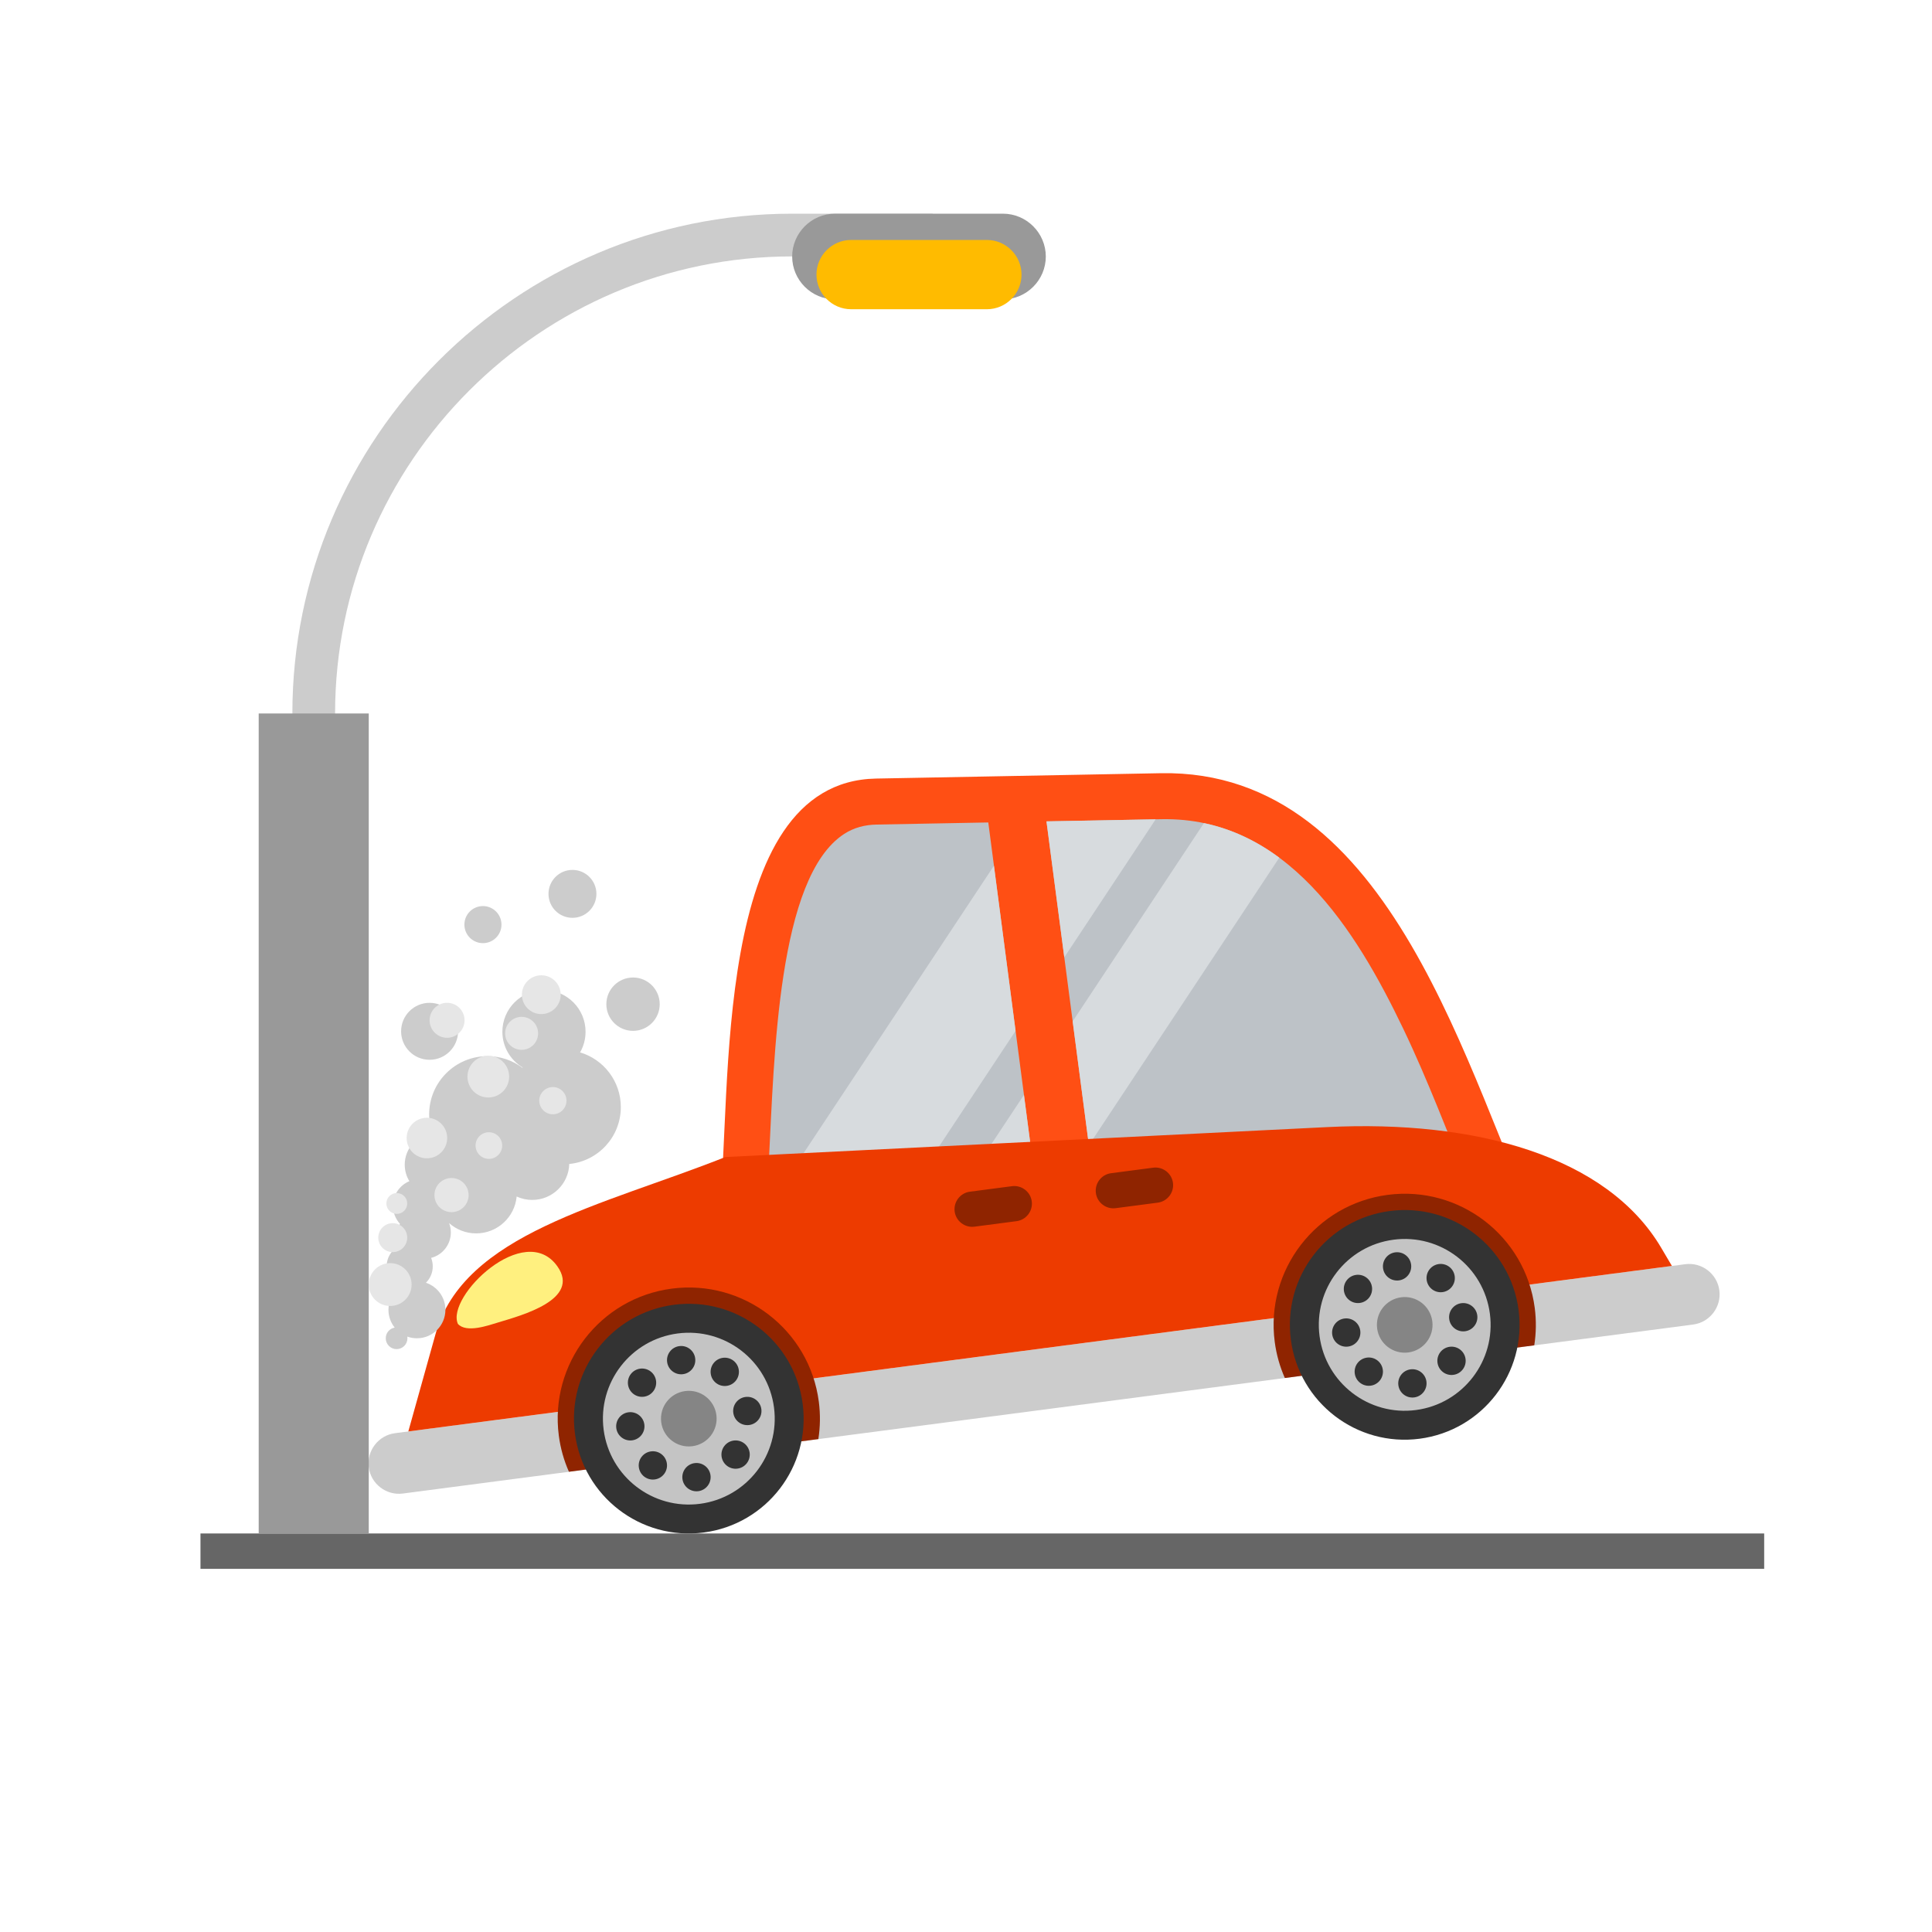 <?xml version="1.0" encoding="UTF-8"?>
<svg version="1.1" viewBox="0 0 880 880" xmlns="http://www.w3.org/2000/svg">
<defs>
<clipPath id="a">
<path d="m0 660h660v-660h-660z"/>
</clipPath>
</defs>
<g transform="matrix(1.333 0 0 -1.333 0 880)">
<g clip-path="url(#a)">
<g transform="translate(99.903 368.39)">
<path d="m0 0v47.974c0 47.037 19.18 89.734 50.114 120.67 30.936 30.935 73.633 50.114 120.67 50.114h47.975v-14.597h-47.975c-43.007 0-82.054-17.542-110.35-45.838-28.296-28.296-45.838-67.341-45.838-110.35v-47.974z" fill="#ccc" fill-rule="evenodd"/>
</g>
<g transform="translate(245.83 247.83)">
<path d="m0 0c4.456 37.235-3.102 145.23 53.514 146.3l97.25 1.831c79.848 1.503 104.82-105.1 130.31-158.38z" fill="#ff4f14" fill-rule="evenodd"/>
</g>
<g transform="translate(373.38 258.91)">
<path d="m0 0 129.03-4.705c-7.498 18.15-14.385 36.628-22.904 54.408-16.269 33.953-40.116 72.433-82.618 71.632l-39.304-0.739zm-110.68 4.036 90.647-3.305-15.651 119.49-38.054-0.716c-4.051-0.077-7.775-0.991-11.193-3.21-22.75-14.768-23.864-76.085-25.749-112.26" fill="#bdc2c7" fill-rule="evenodd"/>
</g>
<g transform="translate(437.13 367.09)">
<path d="m0 0c-7.599 5.633-16.124 9.803-25.747 11.816l-44.85-67.725 5.544-42.325zm-42.234 13.114-31.228-47.154-6.084 46.452zm-62.003-119.82 16.991 25.657 3.458-26.403zm-60.647 2.211 43.71-1.593 31.063 46.907-7.392 56.433z" fill="#d7dbde" fill-rule="evenodd"/>
</g>
<g transform="translate(134.96 170.44)">
<path d="m0 0 440.89 57.747c5.669 0.742 10.914-3.288 11.657-8.957 0.742-5.67-3.288-10.916-8.958-11.658l-440.89-57.747c-5.669-0.742-10.915 3.287-11.658 8.958-0.742 5.669 3.289 10.915 8.958 11.657" fill="#ccc" fill-rule="evenodd"/>
</g>
<g transform="translate(139.52 171.04)">
<path d="m0 0 431.77 56.554-3.637 6.166c-18.548 31.426-63.592 43.789-114.14 41.274l-205.66-10.229c-41.878-16.633-89.434-26.178-99.03-60.494z" fill="#ed3b00" fill-rule="evenodd"/>
</g>
<g transform="translate(229.55 219.84)">
<path d="m0 0c24.533 3.213 47.026-14.07 50.239-38.604 0.573-4.368 0.492-8.669-0.161-12.81l-85.223-11.162c-1.699 3.833-2.884 7.97-3.457 12.337-3.212 24.533 14.071 47.025 38.602 50.239" fill="#8f2400" fill-rule="evenodd"/>
</g>
<g transform="translate(230.27 214.32)">
<path d="m0 0c21.488 2.814 41.188-12.324 44.002-33.811s-12.321-41.188-33.81-44.002c-21.487-2.813-41.187 12.324-44.002 33.81-2.814 21.487 12.324 41.189 33.81 44.003" fill="#333" fill-rule="evenodd"/>
</g>
<g transform="translate(231.56 204.52)">
<path d="m0 0c16.073 2.104 30.81-9.219 32.915-25.292 2.105-16.074-9.218-30.81-25.292-32.916-16.073-2.105-30.81 9.219-32.915 25.292s9.218 30.811 25.292 32.916" fill="#c4c4c4" fill-rule="evenodd"/>
</g>
<g transform="translate(237.36 160.22)">
<path d="m0 0c2.647 0.347 5.076-1.52 5.423-4.168 0.348-2.648-1.519-5.076-4.167-5.423-2.65-0.347-5.076 1.519-5.423 4.166-0.347 2.65 1.519 5.076 4.167 5.425m13.204 17.184c-0.348 2.648 1.518 5.076 4.167 5.422 2.649 0.347 5.076-1.518 5.424-4.168 0.345-2.647-1.521-5.076-4.168-5.422s-5.076 1.519-5.423 4.168m-39.978-5.238c-0.347 2.65 1.518 5.077 4.167 5.425 2.648 0.347 5.076-1.519 5.422-4.168 0.348-2.647-1.518-5.076-4.167-5.423-2.648-0.347-5.076 1.519-5.422 4.166m21.538 28.03c2.647 0.348 5.076-1.517 5.423-4.167 0.347-2.647-1.518-5.076-4.167-5.421-2.649-0.347-5.077 1.518-5.424 4.166-0.347 2.649 1.518 5.078 4.168 5.422" fill="#333" fill-rule="evenodd"/>
</g>
<g transform="translate(247.52 166.08)">
<path d="m0 0c1.627 2.118 4.664 2.517 6.782 0.888 2.116-1.627 2.515-4.662 0.888-6.781-1.628-2.118-4.664-2.516-6.782-0.889-2.117 1.629-2.517 4.664-0.888 6.782m-2.815 21.487c-2.117 1.628-2.515 4.664-0.888 6.782s4.664 2.515 6.782 0.888 2.515-4.664 0.888-6.782c-1.627-2.116-4.664-2.515-6.782-0.888m-24.566-31.97c-2.118 1.627-2.515 4.663-0.888 6.781 1.626 2.117 4.664 2.515 6.782 0.888 2.118-1.628 2.514-4.664 0.887-6.782s-4.664-2.514-6.781-0.887m-4.592 35.048c1.628 2.119 4.664 2.518 6.783 0.889 2.117-1.627 2.515-4.663 0.888-6.78-1.628-2.118-4.664-2.517-6.782-0.889-2.117 1.627-2.516 4.664-0.889 6.78" fill="#333" fill-rule="evenodd"/>
</g>
<g transform="translate(234.13 184.84)">
<path d="m0 0c5.205 0.681 9.978-2.984 10.658-8.189 0.683-5.205-2.984-9.975-8.189-10.657-5.203-0.682-9.975 2.984-10.657 8.189-0.681 5.204 2.985 9.976 8.188 10.657" fill="#858585" fill-rule="evenodd"/>
</g>
<g transform="translate(474.18 251.88)">
<path d="m0 0c24.533 3.212 47.025-14.07 50.239-38.602 0.572-4.369 0.49-8.671-0.161-12.811l-85.224-11.163c-1.698 3.833-2.884 7.969-3.457 12.338-3.212 24.531 14.071 47.025 38.603 50.238" fill="#8f2400" fill-rule="evenodd"/>
</g>
<g transform="translate(474.9 246.36)">
<path d="m0 0c21.486 2.815 41.187-12.321 44.002-33.81 2.813-21.487-12.323-41.186-33.811-44.001-21.486-2.814-41.187 12.324-44.001 33.811-2.815 21.486 12.323 41.187 33.81 44" fill="#333" fill-rule="evenodd"/>
</g>
<g transform="translate(476.18 236.56)">
<path d="m0 0c16.074 2.105 30.81-9.217 32.915-25.291 2.107-16.073-9.217-30.811-25.29-32.915-16.074-2.107-30.811 9.217-32.916 25.291-2.105 16.073 9.218 30.81 25.291 32.915" fill="#c4c4c4" fill-rule="evenodd"/>
</g>
<g transform="translate(481.99 192.26)">
<path d="m0 0c2.647 0.347 5.076-1.519 5.423-4.166 0.347-2.649-1.519-5.078-4.166-5.425-2.65-0.347-5.076 1.52-5.425 4.167-0.347 2.649 1.52 5.076 4.168 5.424m13.203 17.185c-0.347 2.648 1.52 5.076 4.168 5.422 2.648 0.347 5.076-1.519 5.423-4.167 0.348-2.648-1.519-5.077-4.166-5.422-2.65-0.348-5.076 1.518-5.425 4.167m-39.977-5.237c-0.347 2.649 1.518 5.076 4.168 5.423 2.647 0.347 5.076-1.519 5.421-4.168 0.347-2.647-1.518-5.076-4.166-5.423-2.649-0.345-5.078 1.52-5.423 4.168m21.537 28.031c2.649 0.347 5.078-1.519 5.424-4.168 0.346-2.648-1.519-5.076-4.167-5.423-2.649-0.347-5.078 1.519-5.423 4.167-0.347 2.648 1.518 5.076 4.166 5.424" fill="#333" fill-rule="evenodd"/>
</g>
<g transform="translate(492.15 198.12)">
<path d="m0 0c1.629 2.118 4.664 2.516 6.782 0.889 2.118-1.629 2.516-4.664 0.888-6.783-1.627-2.118-4.663-2.514-6.781-0.888-2.117 1.629-2.516 4.664-0.889 6.782m-2.813 21.487c-2.119 1.629-2.517 4.664-0.889 6.783 1.628 2.118 4.663 2.514 6.781 0.888 2.118-1.629 2.517-4.664 0.888-6.782-1.626-2.118-4.662-2.516-6.78-0.889m-24.567-31.97c-2.118 1.627-2.515 4.663-0.889 6.78 1.628 2.118 4.665 2.516 6.782 0.889 2.118-1.627 2.515-4.664 0.888-6.782s-4.664-2.515-6.781-0.887m-4.591 35.049c1.627 2.119 4.664 2.515 6.781 0.889 2.118-1.628 2.516-4.663 0.889-6.781-1.628-2.118-4.664-2.516-6.782-0.89-2.118 1.629-2.515 4.664-0.888 6.782" fill="#333" fill-rule="evenodd"/>
</g>
<g transform="translate(478.76 216.88)">
<path d="m0 0c5.204 0.682 9.976-2.985 10.657-8.189 0.682-5.204-2.985-9.976-8.188-10.658-5.204-0.681-9.977 2.986-10.658 8.19-0.681 5.203 2.985 9.975 8.189 10.657" fill="#858585" fill-rule="evenodd"/>
</g>
<g transform="translate(331.4 252.96)">
<path d="m0 0 14.398 1.886c3.286 0.43 6.325-1.906 6.756-5.192s-1.905-6.326-5.191-6.757l-14.398-1.884c-3.287-0.431-6.326 1.905-6.756 5.19-0.43 3.286 1.905 6.326 5.191 6.757" fill="#8f2400" fill-rule="evenodd"/>
</g>
<g transform="translate(379.65 259.28)">
<path d="m0 0 14.399 1.886c3.286 0.43 6.325-1.906 6.756-5.191 0.429-3.285-1.907-6.326-5.192-6.756l-14.398-1.886c-3.286-0.43-6.327 1.907-6.755 5.192-0.431 3.285 1.905 6.324 5.19 6.755" fill="#8f2400" fill-rule="evenodd"/>
</g>
<g transform="translate(156.46 207.79)">
<path d="M 0,0 C -4.157,9.32 22.859,35.508 34.021,19.633 41.983,8.308 21.719,2.9 13.854,0.521 10.379,-0.532 2.901,-3.221 0,0" fill="#fff07f" fill-rule="evenodd"/>
</g>
<path d="m68.502 124.09h534.32v12.089h-534.32z" fill="#666" fill-rule="evenodd"/>
<g transform="translate(88.398 136.18)">
<path d="m0 0h37.608v280.19h-37.608z" fill="#999" fill-rule="evenodd"/>
</g>
<g transform="translate(342.71 587.15)">
<path d="m0 0h-57.385c-8.05 0-14.639-6.587-14.639-14.639s6.589-14.639 14.639-14.639h57.385c8.052 0 14.64 6.587 14.64 14.639s-6.588 14.639-14.64 14.639" fill="#999" fill-rule="evenodd"/>
</g>
<g transform="translate(337.22 578.17)">
<path d="m0 0h-46.396c-6.509 0-11.836-5.326-11.836-11.835v-1e-3c0-6.51 5.327-11.836 11.836-11.836h46.396c6.511 0 11.837 5.326 11.837 11.836v1e-3c0 6.509-5.326 11.835-11.837 11.835" fill="#fb0" fill-rule="evenodd"/>
</g>
<g transform="translate(146.79 317.5)">
<path d="m0 0c-5.375 0-9.732-4.357-9.732-9.732s4.357-9.733 9.732-9.733 9.731 4.358 9.731 9.733-4.356 9.732-9.731 9.732m69.517 8.65c-5.034 0-9.115-4.081-9.115-9.114 0-5.034 4.081-9.114 9.115-9.114s9.115 4.08 9.115 9.114c0 5.033-4.081 9.114-9.115 9.114m-51.288 24.409c3.498 0 6.334-2.836 6.334-6.334s-2.836-6.334-6.334-6.334-6.334 2.836-6.334 6.334 2.836 6.334 6.334 6.334m30.587 12.358c4.522 0 8.188-3.666 8.188-8.188 0-4.521-3.666-8.187-8.188-8.187-4.521 0-8.187 3.666-8.187 8.187 0 4.522 3.666 8.188 8.187 8.188m-56.429-159.47c0.029-0.185 0.044-0.376 0.044-0.569 0-2.048-1.66-3.708-3.708-3.708-2.047 0-3.707 1.66-3.707 3.708 0 1.826 1.321 3.345 3.06 3.65-1.335 1.667-2.134 3.781-2.134 6.081 0 3.157 1.502 5.96 3.829 7.739-2.632 1.275-4.447 3.971-4.447 7.093 0 3.363 2.107 6.233 5.072 7.363-0.673 1.259-1.055 2.695-1.055 4.222 0 1.049 0.18 2.054 0.511 2.989-1.469 1.619-2.365 3.767-2.365 6.125 0 3.791 2.314 7.04 5.605 8.416-1.007 1.642-1.588 3.574-1.588 5.643 0 5.493 4.096 10.03 9.4 10.722-0.686 2.015-1.059 4.177-1.059 6.426 0 11.006 8.923 19.927 19.929 19.927 4.467 0 8.591-1.469 11.915-3.952l0.095 0.099c-4.14 2.483-6.912 7.016-6.912 12.195 0 7.85 6.363 14.213 14.212 14.213s14.212-6.363 14.212-14.213c0-2.564-0.68-4.971-1.869-7.049 8.051-2.407 13.919-9.87 13.919-18.703 0-10.136-7.73-18.469-17.617-19.426-0.2-6.82-5.791-12.288-12.662-12.288-1.897 0-3.697 0.417-5.313 1.164-0.659-7.065-6.605-12.597-13.842-12.597-3.549 0-6.786 1.332-9.243 3.519 0.382-0.997 0.592-2.079 0.592-3.21 0-4.179-2.862-7.69-6.733-8.681 0.357-0.898 0.554-1.878 0.554-2.904 0-2.188-0.893-4.167-2.331-5.594 3.867-1.288 6.656-4.937 6.656-9.238 0-5.375-4.358-9.731-9.733-9.731-1.153 0-2.26 0.201-3.287 0.569" fill="#ccc" fill-rule="evenodd"/>
</g>
<g transform="translate(134.2 242.21)">
<path d="m0 0c2.732 0 4.947-2.216 4.947-4.947 0-2.733-2.215-4.948-4.947-4.948s-4.947 2.215-4.947 4.948c0 2.731 2.215 4.947 4.947 4.947m1.385 10.289c1.967 0 3.562-1.594 3.562-3.561s-1.595-3.562-3.562-3.562c-1.968 0-3.562 1.595-3.562 3.562s1.594 3.561 3.562 3.561m18.7 5.146c3.225 0 5.839-2.613 5.839-5.836 0-3.225-2.614-5.839-5.839-5.839-3.223 0-5.837 2.614-5.837 5.839 0 3.223 2.614 5.836 5.837 5.836m-8.409 20.582c3.825 0 6.926-3.102 6.926-6.928 0-3.824-3.101-6.926-6.926-6.926-3.826 0-6.926 3.102-6.926 6.926 0 3.826 3.1 6.928 6.926 6.928m21.174-4.948c2.514 0 4.552-2.038 4.552-4.551 0-2.514-2.038-4.552-4.552-4.552s-4.551 2.038-4.551 4.552c0 2.513 2.037 4.551 4.551 4.551m21.868 15.436c2.568 0 4.65-2.082 4.65-4.65 0-2.57-2.082-4.652-4.65-4.652-2.569 0-4.651 2.082-4.651 4.652 0 2.568 2.082 4.65 4.651 4.65m-22.066 10.686c3.935 0 7.124-3.19 7.124-7.125 0-3.934-3.189-7.124-7.124-7.124-3.934 0-7.124 3.19-7.124 7.124 0 3.935 3.19 7.125 7.124 7.125m11.384 13.302c3.112 0 5.635-2.523 5.635-5.635 0-3.113-2.523-5.635-5.635-5.635s-5.635 2.522-5.635 5.635c0 3.112 2.523 5.635 5.635 5.635m6.724 14.205c3.662 0 6.629-2.967 6.629-6.629 1e-3 -3.662-2.967-6.63-6.629-6.63-3.661 0-6.63 2.968-6.63 6.63s2.969 6.629 6.63 6.629m-32.196-9.405c3.3 0 5.974-2.675 5.974-5.974 0-3.3-2.674-5.973-5.974-5.973-3.298 0-5.972 2.673-5.972 5.973 0 3.299 2.674 5.974 5.972 5.974m-19.438-88.948c4.044 0 7.322-3.28 7.322-7.322 0-4.044-3.278-7.324-7.322-7.324-4.043 0-7.322 3.28-7.322 7.324 0 4.042 3.279 7.322 7.322 7.322" fill="#e6e6e6" fill-rule="evenodd"/>
</g>
</g>
</g>
</svg>
